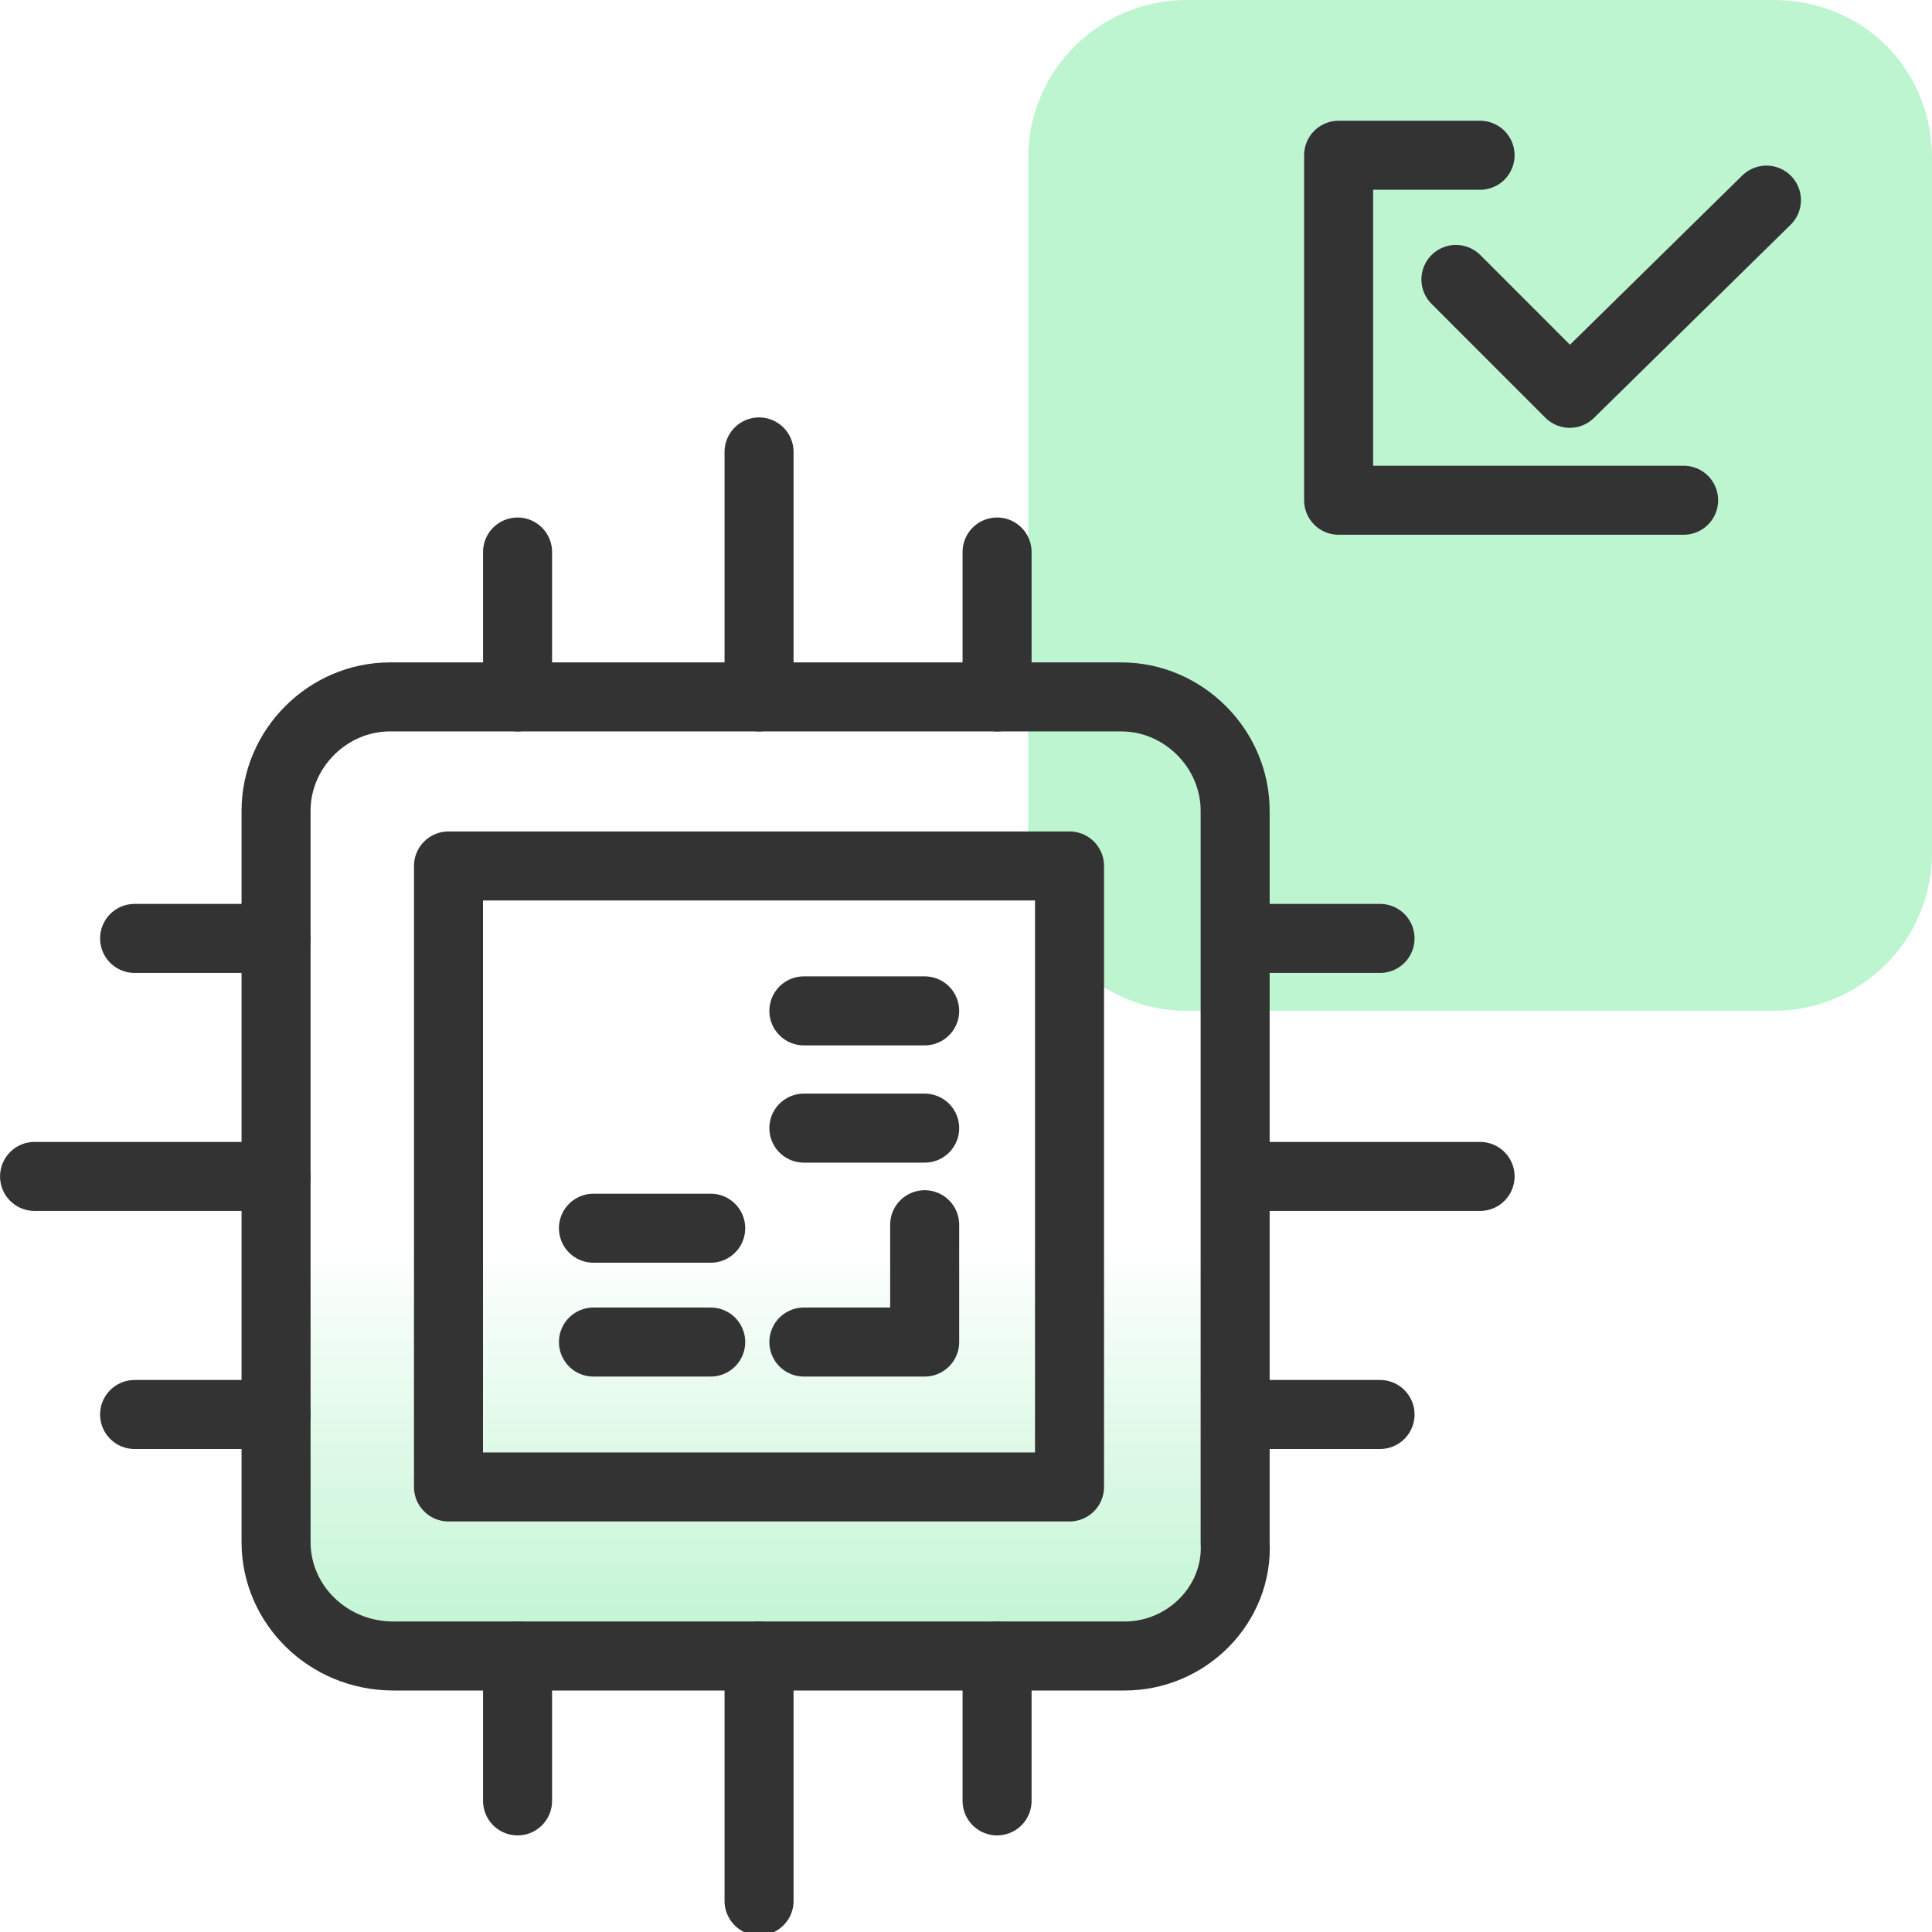 <svg width="36" height="36" viewBox="0 0 36 36" fill="none" xmlns="http://www.w3.org/2000/svg">
<g id="hardware 1" clip-path="url(#clip0_247_952)">
<g id="Group">
<g id="Group_2">
<path id="Vector" d="M20.958 30.857H7.329C6.108 30.857 5.144 29.893 5.144 28.736V15.107C5.144 13.95 6.108 12.986 7.265 12.986H20.894C22.051 12.986 23.015 13.95 23.015 15.107V28.736C23.079 29.893 22.115 30.857 20.958 30.857Z" fill="url(#paint0_linear_247_952)"/>
<path id="Vector_2" d="M22.115 18.836H33.044C34.651 18.836 36.001 17.55 36.001 15.879V2.957C36.001 1.286 34.715 0 33.044 0H22.115C20.508 0 19.158 1.286 19.158 2.957V15.943C19.223 17.55 20.508 18.836 22.115 18.836Z" fill="#BDF5D0"/>
<path id="Vector_3" d="M20.958 30.857H7.329C6.108 30.857 5.144 29.893 5.144 28.736V15.107C5.144 13.95 6.108 12.986 7.265 12.986H20.894C22.051 12.986 23.015 13.95 23.015 15.107V28.736C23.079 29.893 22.115 30.857 20.958 30.857Z" stroke="#333333" stroke-width="1.286" stroke-linecap="round" stroke-linejoin="round"/>
<path id="Vector_4" d="M14.144 12.986V8.421" stroke="#333333" stroke-width="1.286" stroke-linecap="round" stroke-linejoin="round"/>
<path id="Vector_5" d="M9.644 12.986V10.286" stroke="#333333" stroke-width="1.286" stroke-linecap="round" stroke-linejoin="round"/>
<path id="Vector_6" d="M18.579 12.986V10.286" stroke="#333333" stroke-width="1.286" stroke-linecap="round" stroke-linejoin="round"/>
<path id="Vector_7" d="M14.144 30.857V35.421" stroke="#333333" stroke-width="1.286" stroke-linecap="round" stroke-linejoin="round"/>
<path id="Vector_8" d="M18.579 30.857V33.557" stroke="#333333" stroke-width="1.286" stroke-linecap="round" stroke-linejoin="round"/>
<path id="Vector_9" d="M9.644 30.857V33.557" stroke="#333333" stroke-width="1.286" stroke-linecap="round" stroke-linejoin="round"/>
<path id="Vector_10" d="M23.079 21.921H27.579" stroke="#333333" stroke-width="1.286" stroke-linecap="round" stroke-linejoin="round"/>
<path id="Vector_11" d="M23.079 17.486H25.715" stroke="#333333" stroke-width="1.286" stroke-linecap="round" stroke-linejoin="round"/>
<path id="Vector_12" d="M23.079 26.357H25.715" stroke="#333333" stroke-width="1.286" stroke-linecap="round" stroke-linejoin="round"/>
<path id="Vector_13" d="M5.144 21.921H0.644" stroke="#333333" stroke-width="1.286" stroke-linecap="round" stroke-linejoin="round"/>
<path id="Vector_14" d="M5.144 26.357H2.508" stroke="#333333" stroke-width="1.286" stroke-linecap="round" stroke-linejoin="round"/>
<path id="Vector_15" d="M5.144 17.486H2.508" stroke="#333333" stroke-width="1.286" stroke-linecap="round" stroke-linejoin="round"/>
<path id="Vector_16" d="M19.929 16.136H8.357V27.707H19.929V16.136Z" stroke="#333333" stroke-width="1.286" stroke-linecap="round" stroke-linejoin="round"/>
<path id="Vector_17" d="M17.23 22.821V25.007H14.979" stroke="#333333" stroke-width="1.286" stroke-linecap="round" stroke-linejoin="round"/>
<path id="Vector_18" d="M14.979 18.836H17.23" stroke="#333333" stroke-width="1.286" stroke-linecap="round" stroke-linejoin="round"/>
<path id="Vector_19" d="M14.979 21.021H17.23" stroke="#333333" stroke-width="1.286" stroke-linecap="round" stroke-linejoin="round"/>
<path id="Vector_20" d="M11.058 22.886H13.243" stroke="#333333" stroke-width="1.286" stroke-linecap="round" stroke-linejoin="round"/>
<path id="Vector_21" d="M11.058 25.007H13.243" stroke="#333333" stroke-width="1.286" stroke-linecap="round" stroke-linejoin="round"/>
<path id="Vector_22" d="M31.372 9.321H24.943V2.893H27.579" stroke="#333333" stroke-width="1.286" stroke-linecap="round" stroke-linejoin="round"/>
<path id="Vector_23" d="M27.129 5.207L29.25 7.329L32.915 3.729" stroke="#333333" stroke-width="1.286" stroke-linecap="round" stroke-linejoin="round"/>
</g>
</g>
</g>
<defs>
<linearGradient id="paint0_linear_247_952" x1="14.117" y1="31.018" x2="14.117" y2="19.205" gradientUnits="userSpaceOnUse">
<stop stop-color="#BDF4D0"/>
<stop offset="0.663" stop-color="#BDF4D0" stop-opacity="0"/>
</linearGradient>
<clipPath id="clip0_247_952">
<rect width="36" height="36" fill="white"/>
</clipPath>
</defs>
</svg>
